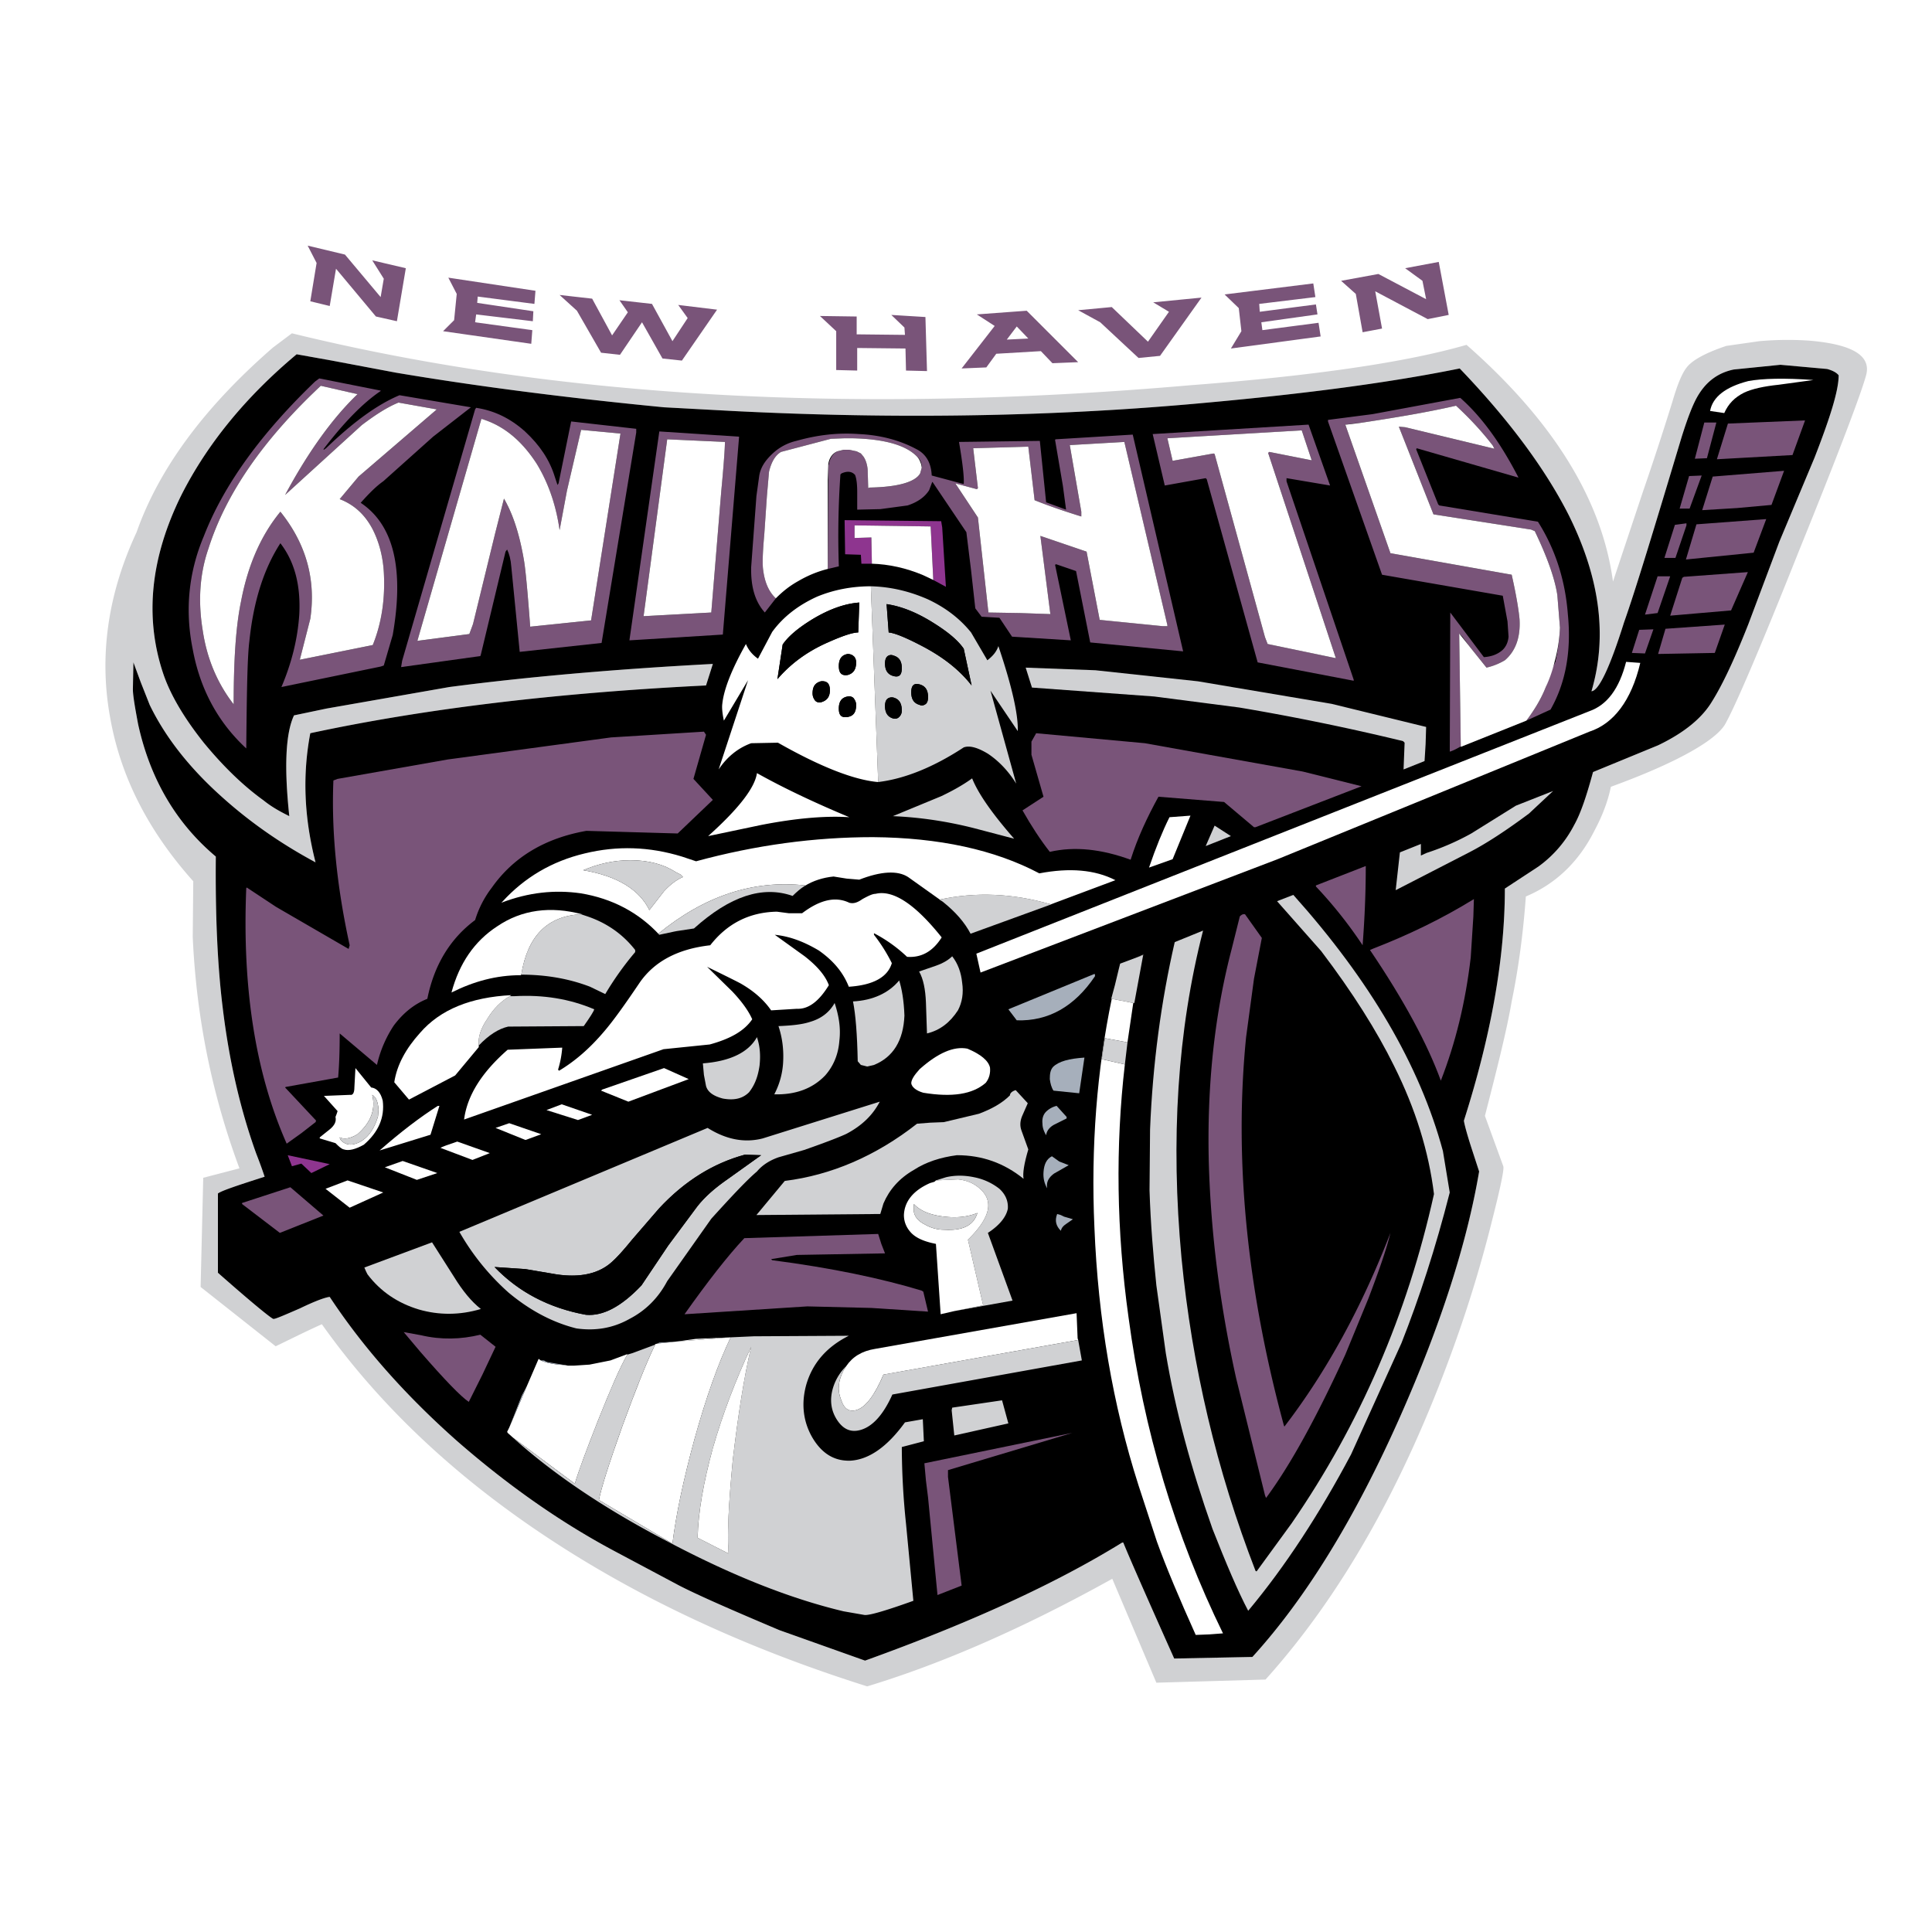 <svg xmlns="http://www.w3.org/2000/svg" width="2500" height="2500" viewBox="0 0 192.756 192.756"><g fill-rule="evenodd" clip-rule="evenodd"><path fill="#fff" d="M0 0h192.756v192.756H0V0z"/><path d="M186.166 37.494c.576-1.99-1.309-3.142-5.654-3.508a31.97 31.97 0 0 0-4.975.052l-3.299.472c-1.885.628-3.195 1.309-3.822 1.99-.576.628-1.049 1.833-1.572 3.613a301.566 301.566 0 0 1-2.932 8.955l-2.984 8.954c-1.1-8.168-5.971-16.023-14.611-23.617-5.969 1.729-15.184 3.09-27.596 4.033-33.722 2.932-63.517 1.204-89.595-5.184l-1.885 1.414c-6.807 5.917-11.363 12.044-13.615 18.433-2.88 6.179-3.77 12.41-2.618 18.589 1.047 5.864 3.823 11.258 8.274 16.233l-.053 5.551c.367 8.221 1.99 15.918 4.661 23.092l-3.613.942-.262 10.893 7.488 5.917c1.519-.733 3.09-1.519 4.608-2.2 6.389 9.008 14.976 16.758 25.763 23.355 8.483 5.184 18.013 9.426 28.644 12.776 7.435-2.251 15.605-5.812 24.453-10.734l4.4 10.368 10.891-.314c7.541-8.378 13.771-19.375 18.693-32.989a128.354 128.354 0 0 0 3.928-12.882c.838-3.299 1.205-5.079 1.1-5.342l-1.832-5.026c1.256-4.87 2.199-8.641 2.67-11.415.682-3.299 1.152-6.86 1.414-10.473 2.984-1.257 5.289-3.456 6.859-6.598.838-1.571 1.361-3.037 1.623-4.346 2.148-.786 4.242-1.624 6.285-2.619 2.775-1.361 4.451-2.566 5.078-3.561.943-1.623 3.457-7.436 7.436-17.438 3.927-9.688 6.127-15.501 6.65-17.386zm-3.875-.681c.576.157.943.367 1.152.628 0 1.519-.838 4.189-2.408 8.221l-3.508 8.378-3.09 8.222c-1.361 3.456-2.566 6.022-3.613 7.697-.996 1.676-2.775 3.142-5.395 4.399l-6.492 2.67c-.629 2.305-1.205 4.084-1.885 5.289a11.755 11.755 0 0 1-3.561 4.137l-3.352 2.199c0 6.912-1.361 14.609-4.084 23.146 0 .156.209 1.047.732 2.67l.785 2.409c-1.205 7.121-3.822 15.29-7.855 24.401-4.502 10.159-9.424 18.171-14.766 24.035l-7.803.157c-2.879-6.44-4.555-10.263-5.08-11.572h-.104c-6.703 4.137-15.186 8.012-25.659 11.782l-8.536-3.037c-4.713-1.99-8.064-3.456-10.001-4.451l-6.493-3.456c-5.499-2.933-10.735-6.65-15.709-10.997-5.08-4.503-9.321-9.268-12.672-14.348-.471.053-1.466.419-2.984 1.152-1.571.681-2.409 1.047-2.618 1.047-.105.053-1.99-1.466-5.551-4.607v-7.907c.314-.262 1.885-.785 4.66-1.676-.104-.314-.366-1.1-.838-2.304-1.623-4.504-2.723-9.373-3.351-14.609-.524-4.242-.733-9.269-.681-15.029-3.927-3.299-6.545-7.697-7.75-13.195-.314-1.676-.524-2.88-.524-3.509l.053-2.671.733 1.99.89 2.252c1.519 3.142 3.875 6.179 7.069 9.059 2.828 2.566 5.97 4.765 9.478 6.65-1.152-4.503-1.309-8.745-.523-12.882 11.467-2.461 24.664-4.032 39.482-4.765l.681-2.147c-9.897.524-18.694 1.31-26.287 2.304L32.58 70.692l-3.247.681c-.838 1.78-.995 5.132-.471 10.054-.838-.419-1.728-.89-2.566-1.571-2.042-1.467-4.032-3.404-5.97-5.76-2.042-2.566-3.403-4.922-4.084-7.017-1.833-5.603-1.204-11.468 1.833-17.646 2.566-5.08 6.388-9.792 11.52-14.086l3.509.628 6.388 1.205c8.064 1.361 17.019 2.513 26.759 3.456l6.807.367c16.495.837 32.31.576 47.442-.838 9.793-.89 18.17-1.99 25.135-3.404 4.975 5.185 8.588 10.107 10.893 14.663 3.088 6.231 3.875 12.043 2.252 17.542.732-.052 1.832-2.356 3.246-6.86 1.152-3.247 3.037-9.478 5.76-18.537.629-1.99 1.152-3.351 1.676-4.189.838-1.362 1.99-2.199 3.508-2.513l4.66-.472 4.661.418z" fill="#d0d1d3"/><path d="M183.443 37.442c-.209-.262-.576-.471-1.152-.628l-4.66-.419-4.66.472c-1.518.314-2.67 1.151-3.508 2.513-.523.838-1.047 2.199-1.676 4.189-2.723 9.06-4.607 15.291-5.76 18.537-1.414 4.503-2.514 6.808-3.246 6.86 1.623-5.499.836-11.311-2.252-17.542-2.305-4.556-5.918-9.478-10.893-14.663-6.965 1.415-15.342 2.514-25.135 3.404-15.133 1.414-30.948 1.675-47.442.838l-6.807-.367c-9.74-.943-18.694-2.095-26.759-3.456l-6.388-1.205-3.509-.628c-5.132 4.293-8.954 9.006-11.52 14.086-3.037 6.179-3.666 12.043-1.833 17.646.681 2.095 2.042 4.451 4.084 7.017 1.938 2.356 3.928 4.293 5.97 5.76.838.681 1.728 1.152 2.566 1.571-.524-4.922-.367-8.274.471-10.054l3.247-.681 12.253-2.147c7.593-.995 16.39-1.78 26.287-2.304l-.681 2.147c-14.819.733-28.015 2.304-39.482 4.765-.786 4.137-.628 8.378.523 12.882-3.508-1.885-6.65-4.084-9.478-6.65-3.194-2.88-5.551-5.917-7.069-9.059l-.89-2.252-.733-1.99-.053 2.671c0 .628.21 1.833.524 3.509 1.205 5.498 3.823 9.896 7.75 13.195-.052 5.76.157 10.787.681 15.029.628 5.236 1.728 10.105 3.351 14.609.472 1.204.733 1.989.838 2.304-2.775.891-4.346 1.414-4.66 1.676v7.907c3.561 3.142 5.446 4.66 5.551 4.607.209 0 1.047-.366 2.618-1.047 1.519-.733 2.513-1.1 2.984-1.152 3.352 5.08 7.593 9.845 12.672 14.348 4.975 4.347 10.211 8.064 15.709 10.997l6.493 3.456c1.938.995 5.289 2.461 10.001 4.451l8.536 3.037c10.473-3.771 18.956-7.646 25.659-11.782h.104c.525 1.31 2.201 5.132 5.08 11.572l7.803-.157c5.342-5.864 10.264-13.876 14.766-24.035 4.033-9.111 6.65-17.28 7.855-24.401l-.785-2.409c-.523-1.623-.732-2.514-.732-2.67 2.723-8.536 4.084-16.233 4.084-23.146l3.352-2.199a11.755 11.755 0 0 0 3.561-4.137c.68-1.205 1.256-2.984 1.885-5.289l6.492-2.67c2.619-1.257 4.398-2.723 5.395-4.399 1.047-1.675 2.252-4.241 3.613-7.697l3.09-8.222 3.508-8.378c1.569-4.031 2.407-6.701 2.407-8.22z"/><path d="M134.955 42.259l.68-.052c3.457-.523 6.65-1.047 9.635-1.728 1.414 1.309 2.619 2.618 3.666 3.979l.158.314-8.902-2.147-.629-.052 3.455 8.745 9.74 1.519.367.157c1.205 2.514 1.99 4.66 2.252 6.389l.262 3.246a19.723 19.723 0 0 1-.471 3.404l-.211.471-.732 2.042c-.471 1.204-1.152 2.304-1.938 3.352l2.408-1.1c1.52-2.67 2.096-5.864 1.729-9.53-.262-3.404-1.256-6.494-2.984-9.216l-9.846-1.624-.104-.105-2.199-5.498.053-.104 10.158 2.933c-1.729-3.352-3.613-6.022-5.812-7.96l-8.746 1.624-4.449.576v.157l5.393 15.291 12.043 2.094.473 2.566.104 1.519c-.051.576-.262.995-.576 1.309-.523.471-1.15.681-1.885.733l-3.352-4.451-.051 13.877c.209-.052.576-.209 1.1-.524l-.158-11.258.314.314.576.785 1.832 2.304a6.38 6.38 0 0 0 1.834-.733c1.047-.891 1.57-2.252 1.465-4.084-.051-.628-.262-2.147-.785-4.451l-12.096-2.147-4.504-12.829h.105l.628-.107z" fill="#795479"/><path d="M134.326 42.364l.629-.105-.629.105zM145.898 63.52l.577.785-.577-.785zM155.639 62.629c-.053 1.1-.209 2.2-.523 3.352 0 .157-.105.367-.158.524l.211-.471c.261-1.153.417-2.305.47-3.405z"/><path d="M128.357 48.02v-.314l4.346.733-2.148-6.074-15.551.942 1.205 5.132 4.084-.733.104.105 5.08 18.275 9.582 1.833v-.104l-6.702-19.795zm-1.728-2.933l-.105.105 6.756 20.475-6.809-1.414-.262-.681-5.027-18.275-.104-.053-4.084.733-.525-2.252 13.406-.785.994 2.984-4.24-.837zM105.316 43.83l-.053.053.785 4.608.314 2.356-1.99-.733-.627-6.126-8.065.104c.367 2.147.523 3.561.471 4.189H96.1l-3.142-.838c-.053-1.152-.472-1.99-1.31-2.513-1.676-.942-3.665-1.519-5.969-1.624-2.147-.157-4.189.105-6.231.681a5.16 5.16 0 0 0-2.356 1.256c-.786.733-1.257 1.466-1.361 2.356l-.262 1.885-.523 7.069c-.052 1.937.367 3.456 1.361 4.555l1.1-1.413c-.681-.629-1.1-1.571-1.256-2.775-.105-.629-.053-1.833.104-3.614l.262-3.822.209-2.409c.209-.891.576-1.624 1.204-1.99l4.975-1.309 1.414-.052h.576c3.299.052 5.498.681 6.598 1.833.314.262.472.681.472 1.1l-.157.576c-.471.838-2.147 1.361-5.027 1.414l-.157.053-.053-1.833c-.052-.576-.209-.995-.418-1.309l-.262-.314-.419-.209-.733-.157h-.576l-.628.157c-.524.262-.786.786-.891 1.466v2.409l-.052 7.855 1.1-.262a88.23 88.23 0 0 1 .157-9.164l.105-.104c.576-.262 1.047-.21 1.361.157.157.419.209.995.209 1.728v1.728l2.304-.052 2.723-.367c.942-.314 1.676-.786 2.147-1.519l.314-.837.052.052 3.351 4.975.471 3.823.419 3.77.629.838 1.779.105 1.258 1.885 5.863.366-1.57-7.541.105-.052 1.988.681 1.414 7.122 9.27.89-5.027-21.626-7.698.469zm2.567 7.698v-.472l-1.152-6.65 5.445-.314 4.293 18.275v.105h-.471l-6.283-.628-1.309-6.808-4.609-1.571.996 7.803-3.037-.105-3.143-.053-1.047-9.478-2.251-3.404 2.146.576.105-.104-.471-3.98 5.498-.157.629 5.341c1.571.629 3.141 1.153 4.661 1.624z" fill="#795479"/><path d="M91.963 46.658c0-.419-.157-.838-.472-1.1.209.209.314.471.419.786l.053.314zM82.642 46.292v.209c.105-.681.367-1.204.891-1.466-.472.209-.786.628-.891 1.257z"/><path d="M82.642 46.71v.367-.576.209z" fill="#795479"/><path d="M82.642 47.077l-.052.838.052.995v-1.833z"/><path d="M99.609 64.462c-.211.628-.629 1.047-1.1 1.414l-1.625-2.775c-1.1-1.361-2.513-2.461-4.294-3.299-1.78-.786-3.666-1.257-5.708-1.31l.733 19.532c2.618-.314 5.498-1.466 8.536-3.456.577-.209 1.361 0 2.408.628 1.1.733 2.043 1.729 2.828 2.985l-2.566-9.269 2.723 4.032c.054-1.622-.573-4.45-1.935-8.482zm-11.102 1.047a.56.56 0 0 1 .629-.105c.576.157.837.576.837 1.257s-.262.942-.837.786c-.576-.157-.838-.576-.838-1.257 0-.262.052-.523.209-.681zm3.299-1.152c-1.519-.786-2.566-1.205-3.142-1.257l-.21-2.828c1.414.21 2.933.786 4.608 1.833 1.519.942 2.513 1.78 3.089 2.618l.786 3.666c-1.256-1.623-2.984-2.932-5.131-4.032zm.785 5.185c0 .314-.052.523-.209.681-.209.157-.419.209-.628.105-.576-.157-.838-.577-.838-1.257 0-.681.262-.943.838-.786.576.156.837.575.837 1.257zm-4.293.89c0-.262.052-.523.209-.681.158-.157.419-.209.629-.157.576.157.837.576.837 1.309 0 .262-.104.471-.262.628s-.367.209-.576.157c-.575-.157-.837-.576-.837-1.256z" fill="#d0d1d3"/><path d="M89.136 65.404a.56.56 0 0 0-.629.105c-.157.157-.209.419-.209.681 0 .681.262 1.1.838 1.257.576.157.837-.105.837-.786s-.262-1.099-.837-1.257zM88.665 63.101c.576.052 1.623.471 3.142 1.257 2.146 1.1 3.875 2.409 5.132 4.032l-.786-3.666c-.576-.838-1.571-1.676-3.089-2.618-1.676-1.047-3.194-1.623-4.608-1.833l.209 2.828zM92.382 70.222c.157-.157.209-.367.209-.681 0-.681-.262-1.1-.837-1.257-.576-.157-.838.104-.838.786 0 .68.262 1.1.838 1.257.209.105.419.052.628-.105zM88.507 69.75c-.157.158-.209.419-.209.681 0 .681.262 1.1.838 1.257.209.052.418 0 .576-.157s.262-.367.262-.628c0-.733-.262-1.152-.837-1.309-.211-.052-.472 0-.63.156z"/><path d="M75.625 65.719c-.523-.367-.942-.838-1.204-1.466-1.414 2.514-2.2 4.503-2.356 5.97-.053.366 0 .942.157 1.676l2.409-4.032-2.932 8.902c.838-1.257 1.938-2.146 3.247-2.618l2.671-.052c4.241 2.409 7.593 3.718 10.001 3.927l-.733-19.532c-1.938 0-3.77.367-5.394 1.047-1.833.838-3.351 1.99-4.451 3.508l-1.415 2.67zm10.107-5.603l-.104 2.985c-.524 0-1.519.314-3.038.995-2.147.942-3.77 2.199-5.027 3.665l.524-3.456c.576-.838 1.571-1.676 3.037-2.565 1.675-.996 3.194-1.519 4.608-1.624zm-1.152 5.131c.157 0 .419.053.576.21.157.104.262.366.262.628 0 .681-.262 1.1-.838 1.257-.628.105-.89-.209-.89-.89-.001-.681.262-1.1.89-1.205zm.576 4.399c.157.209.262.418.262.681 0 .733-.262 1.1-.838 1.204-.628.104-.89-.157-.89-.838s.262-1.1.89-1.204c.157-.052.419 0 .576.157zm-3.247-1.675c.576-.053.89.209.89.89s-.314 1.048-.89 1.205a.592.592 0 0 1-.576-.157c-.157-.21-.262-.419-.262-.733 0-.682.262-1.049.838-1.205z" fill="#fff"/><path d="M85.627 63.101l.104-2.985c-1.414.105-2.933.628-4.608 1.624-1.466.89-2.461 1.728-3.037 2.565l-.524 3.456c1.257-1.466 2.88-2.723 5.027-3.665 1.519-.681 2.515-.995 3.038-.995zM85.156 65.457c-.157-.157-.419-.21-.576-.21-.628.105-.89.524-.89 1.205s.262.995.89.89c.576-.157.838-.576.838-1.257-.001-.262-.105-.523-.262-.628zM85.417 70.327c0-.262-.104-.472-.262-.681-.157-.157-.419-.21-.576-.157-.628.104-.89.523-.89 1.204s.262.942.89.838c.577-.104.838-.471.838-1.204zM82.799 68.86c0-.681-.314-.942-.89-.89-.576.157-.838.523-.838 1.204 0 .314.105.523.262.733a.592.592 0 0 0 .576.157c.576-.156.89-.522.89-1.204z"/><path d="M109.297 66.871l-6.965-.262.627 1.99 12.201.891 8.484 1.099a234.476 234.476 0 0 1 16.336 3.352l.158.157-.105 2.67 2.096-.838.104-1.675.053-1.728-9.426-2.304-13.352-2.251-10.211-1.101z" fill="#d0d1d3"/><path d="M118.773 81.376l-2.094.157c-.682 1.362-1.361 3.037-2.043 5.027l2.357-.838 1.78-4.346z" fill="#fff"/><path d="M115.58 79.49l6.545.524 2.984 2.514h.158l10.576-4.084-5.863-1.466-15.762-2.828-10.84-.995-.471.838v1.309l1.203 4.189-2.094 1.362c.891 1.571 1.779 2.933 2.723 4.137 2.514-.576 5.184-.262 8.064.786.681-2.149 1.625-4.191 2.777-6.286z" fill="#795479"/><path d="M109.244 97.189h-.105l-8.535 3.509.838 1.1c3.143.104 5.76-1.361 7.803-4.398v-.211h-.001z" fill="#a6afbb"/><path d="M99.137 92.32l5.76-2.095h-.051c-3.824-1.1-7.488-1.257-11.102-.471l.314.209c1.31 1.047 2.199 2.095 2.776 3.194l2.303-.837z" fill="#d0d1d3"/><path d="M104.846 90.225l6.439-2.409c-2.041-1.047-4.555-1.257-7.592-.681-4.451-2.356-10.002-3.561-16.6-3.613-5.812 0-11.677.786-17.646 2.409l-1.414-.472c-3.246-.995-6.44-1.1-9.688-.314-3.299.786-6.022 2.409-8.221 4.817l-.105.105c2.724-1.047 5.342-1.309 7.907-.943 3.194.524 5.812 1.938 7.854 4.137l-.104-.104c4.608-3.771 9.478-5.394 14.662-4.818l-.053.053c.838-.524 1.833-.838 2.88-.942l1.309.209 1.257.105c2.146-.838 3.822-.943 4.87-.262l3.456 2.461-.314-.209c3.614-.786 7.278-.629 11.103.471zm-37.389-3.194l.419.209.262.262c-.628.262-1.256.733-1.885 1.414l-1.466 1.885c-.996-2.042-3.194-3.404-6.599-3.98 1.467-.628 3.037-.995 4.713-.995 1.833.001 3.351.419 4.556 1.205z" fill="#fff"/><path d="M67.875 87.24l-.419-.209c-1.204-.786-2.723-1.204-4.556-1.204-1.676 0-3.246.366-4.713.995 3.404.576 5.603 1.938 6.599 3.98l1.466-1.885c.628-.681 1.257-1.152 1.885-1.414l-.262-.263zM65.676 93.158l.104.104 1.466-.314.262-.052 1.728-.262c3.613-3.247 6.859-4.294 9.844-3.247.367-.366.785-.733 1.204-.995l.053-.053c-5.183-.575-10.052 1.048-14.661 4.819zM121.182 82.371l-.889 2.042 2.514-.995-1.625-1.047zM111.756 96.143l-.156.628-.366 1.518-.367 1.362h.053l2.146.418h.106l.889-4.817v.053l-.627.209-1.678.629z" fill="#d0d1d3"/><path fill="#fff" d="M114.061 95.252l-.627.262.627-.209v-.053zM113.066 100.069l-2.146-.418c-1.467 7.068-2.096 14.714-1.729 22.83.367 9.111 1.832 17.699 4.398 25.711l1.832 5.604c.943 2.618 2.252 5.707 3.875 9.32l1.361-.052 1.361-.104c-4.764-9.74-7.906-20.213-9.424-31.523-1.205-8.641-1.311-17.071-.367-25.24l-2.305-.523.314-2.095 2.252.419.578-3.929z"/><path fill="#d0d1d3" d="M112.229 106.196l.261-2.199-2.252-.419-.314 2.095 2.305.523zM120.031 92.844l-2.828 1.152c-1.361 5.917-2.199 12.148-2.461 18.694l-.053 6.074c.105 3.299.367 6.441.682 9.479l.941 6.755c.943 5.655 2.514 11.468 4.66 17.542 1.361 3.456 2.514 6.179 3.561 8.169 3.719-4.451 7.123-9.688 10.264-15.604l5.027-11.102c1.781-4.503 3.404-9.478 4.818-15.028l-.682-4.137c-2.305-8.536-7.279-17.019-14.924-25.554l-1.623.628 4.398 4.975c3.143 4.137 5.551 7.959 7.279 11.468 2.146 4.294 3.455 8.535 3.979 12.777-2.67 12.044-7.383 22.936-14.189 32.832l-3.51 4.817-.104-.053c-3.875-10.001-6.336-20.422-7.385-31.209-1.098-11.782-.416-22.674 2.15-32.675z"/><path d="M123.697 91.43l-.838 3.352c-1.678 6.44-2.463 13.562-2.252 21.364.209 6.965 1.1 14.034 2.723 21.365l2.879 11.677.105.262c2.408-3.247 5.027-8.012 7.906-14.296l2.305-5.603c.994-2.618 1.781-4.817 2.199-6.546-2.881 7.488-6.441 13.93-10.578 19.323l-.051-.105c-3.719-13.719-4.977-26.653-3.771-38.749l.785-5.812.785-4.085-1.674-2.356c-.21-.053-.366.051-.523.209zM131.289 88.34v.105a43.703 43.703 0 0 1 4.66 5.864c.156-2.094.314-4.713.314-7.907l-4.974 1.938z" fill="#795479"/><path d="M146.789 83.156a25.022 25.022 0 0 1-4.451 1.938l-.576.262v-1.152l-2.094.838-.42 3.771 7.332-3.771c1.727-.89 3.717-2.199 5.969-3.875l2.408-2.251-3.717 1.466-4.451 2.774z" fill="#d0d1d3"/><path d="M137.049 94.624l-.367.157c3.404 5.026 5.762 9.425 7.07 13.038 1.467-3.77 2.461-7.802 2.984-12.305l.262-4.084.053-1.728c-3.143 1.937-6.494 3.56-10.002 4.922z" fill="#795479"/><path d="M172.029 41.212c.418-.942 1.047-1.571 1.988-2.042.785-.367 1.938-.628 3.457-.786l3.455-.471c-2.879-.209-5.078-.157-6.492.104-2.252.576-3.561 1.571-3.822 2.985l1.414.21z" fill="#fff"/><path fill="#795479" d="M173.285 50.69l3.457-.314 1.256-3.404-7.121.576-1.049 3.351 3.457-.209zM180.092 41.945l-7.697.314-1.1 3.561 7.541-.419 1.256-3.456zM172.709 60.901l1.676-3.822-6.389.471-.156.104-1.205 3.771 6.074-.524zM174.961 55.141l1.256-3.351-6.963.523-1.049 3.509 6.756-.681zM171.242 42.155h-1.203l-.943 3.613 1.205-.052.941-3.561zM169.777 47.443l-1.257.053-.942 3.247h.994l1.205-3.3zM168.258 52.418v-.209l-1.153.157-1.046 3.299h1.099l1.1-3.247zM164.121 61.32l1.258-.157 1.256-3.665h-1.256l-1.258 3.822zM163.545 62.839l-.733 2.304 1.309.052.838-2.408-1.414.052z"/><path d="M163.65 66.138l-1.414-.104c-.682 2.67-1.885 4.294-3.666 4.922L97.41 95.147l.418 1.885 29.639-11.311 31.104-12.724c2.409-.785 4.189-3.089 5.079-6.859z" fill="#fff"/><path fill="#795479" d="M168.258 65.195l2.828-.052.994-2.828-5.916.419-.734 2.513 2.828-.052z"/><path d="M104.373 110.909c-.312.314-.418.733-.365 1.204 0 .419.156.786.365 1.152.053-.419.314-.785.785-1.048l1.258-.628v-.157l-.996-1.1a2.284 2.284 0 0 0-1.047.577z" fill="#a6afbb"/><path d="M101.336 108.762c-.365.105-.576.314-.576.524-.785.785-1.832 1.361-3.088 1.832l-3.509.838-1.361.053-1.31.104c-4.137 3.247-8.587 5.132-13.195 5.708l-2.828 3.404 12.358-.105.314-1.047c.576-1.361 1.571-2.514 3.037-3.352 1.205-.785 2.67-1.257 4.293-1.466 2.513 0 4.712.785 6.652 2.356-.105-.524.051-1.519.471-2.933l-.682-1.886c-.156-.419-.156-.89.053-1.413l.576-1.31-1.205-1.307z" fill="#d0d1d3"/><path d="M105.107 108.814l2.564.262.523-3.561c-1.518.104-2.564.366-3.141.942-.262.314-.314.681-.314 1.205.054.419.157.839.368 1.152zM106.625 116.25l-.941-.366-.734-.523c-.523.262-.785.785-.838 1.57-.051.629.105 1.205.367 1.624-.105-.576.105-1.048.68-1.467l1.466-.838z" fill="#a6afbb"/><path d="M98.561 123.005c1.205-.785 1.834-1.623 1.99-2.408.053-.733-.209-1.414-.838-1.99a5.88 5.88 0 0 0-2.514-1.151c-.995-.21-1.937-.21-2.827 0l-.995.313 2.199-.104c.943.104 1.623.419 2.199.942 1.414 1.257.996 2.933-1.204 5.08l1.518 6.545-2.88.576 5.812-1.047-2.46-6.756z" fill="#d0d1d3"/><path d="M97.775 118.606c-.576-.523-1.256-.838-2.199-.942l-2.199.104-.104.105-.105.052-.366.105c-1.676.732-2.566 1.832-2.618 3.194 0 .628.209 1.204.68 1.728.472.523 1.205.838 2.042 1.047l.471.105.471 7.017 1.362-.314 2.88-.576-1.518-6.545c2.199-2.147 2.617-3.823 1.203-5.08zm-6.597 2.305v-.786c.628.681 1.624 1.101 3.037 1.257 1.309.157 2.409 0 3.299-.366-.367 1.257-1.466 1.78-3.299 1.676a3.81 3.81 0 0 1-1.937-.524c-.629-.314-.996-.733-1.1-1.257z" fill="#fff"/><path d="M91.178 120.125v.786c.104.523.471.942 1.1 1.256a3.81 3.81 0 0 0 1.937.524c1.833.104 2.932-.419 3.299-1.676-.89.366-1.99.523-3.299.366-1.414-.155-2.409-.575-3.037-1.256z" fill="#d0d1d3"/><path d="M105.84 121.226l-.367-.105c-.262.681-.104 1.204.367 1.676.053-.262.209-.472.523-.681l.682-.472-.891-.262-.314-.156z" fill="#a6afbb"/><path d="M107.568 133.688l-.053-.157-.105-2.514-20.107 3.562c-1.309.21-2.251.785-2.88 1.728l-.262.419c-.524.995-.628 1.99-.262 2.88.314.996.837 1.31 1.623 1.048.89-.314 1.78-1.519 2.618-3.509l19.428-3.457z" fill="#fff"/><path d="M107.936 135.729l-.367-2.042-19.428 3.456c-.838 1.99-1.728 3.194-2.618 3.509-.786.262-1.309-.052-1.623-1.048-.367-.89-.262-1.885.262-2.88l.262-.419a5.088 5.088 0 0 0-1.309 2.147c-.367 1.204-.209 2.304.419 3.246s1.414 1.257 2.409.942c1.152-.366 2.199-1.518 3.089-3.508l18.904-3.403zM100.604 142.014l-.629-2.304-4.975.732-.052.262.262 2.514 5.394-1.204z" fill="#d0d1d3"/><path d="M47.506 40.688l-.105.157-7.279 25.083-.104.628 7.907-1.1.052-.157 2.461-10.264.158-.209c.209.419.366.995.418 1.728l.838 8.483 8.169-.89 3.456-20.999v-.366l-6.493-.733-1.257 6.179-.104.157-.262-.786c-.524-1.728-1.519-3.194-2.985-4.556-1.519-1.359-3.142-2.093-4.87-2.355zm-.314 21.575l-.367.995-5.184.681 6.389-22.15c2.251.681 4.032 2.2 5.498 4.451 1.152 1.885 1.938 4.084 2.304 6.65l.733-3.928 1.414-6.074 3.927.367-2.933 18.642-6.074.628c-.262-3.508-.471-5.76-.628-6.65-.419-2.461-1.047-4.503-1.99-6.126l-.89 3.508-2.199 9.006z" fill="#795479"/><path fill="#8e358f" d="M37.976 39.013v-.052h-.053l.053.052z"/><path d="M46.982 40.636l-7.121-1.205c-2.252.942-4.661 2.723-7.331 5.289l-.157.104c0 .053-.052.053-.104 0 2.042-2.67 3.927-4.608 5.708-5.812l-.052-.052-6.074-1.205-.421.315c-5.394 5.184-9.111 10.316-11.102 15.447-1.519 3.613-1.885 7.384-1.1 11.259.733 3.979 2.514 7.278 5.341 9.896.053-5.498.105-9.111.314-10.734.419-4.032 1.466-7.227 3.09-9.74 1.414 1.833 2.042 4.189 1.885 7.122-.157 2.356-.733 4.765-1.78 7.226l9.897-2.042.314-.105.891-3.037c1.152-6.598.104-10.996-3.194-13.196.838-.942 1.571-1.676 2.251-2.147l4.975-4.451 3.77-2.932zm-7.226-.471l3.823.681-7.802 6.703-1.886 2.251c1.361.523 2.461 1.466 3.247 2.933.628 1.204 1.047 2.671 1.152 4.294.157 2.671-.209 5.132-1.1 7.331l-7.278 1.466 1.047-4.084c.576-3.928-.419-7.488-2.985-10.683-1.938 2.356-3.247 5.341-3.928 8.954-.523 2.514-.733 5.917-.733 10.264-1.624-2.095-2.67-4.556-3.089-7.383-.471-2.88-.314-5.603.576-8.169 1.728-5.446 5.446-10.839 11.206-16.233l3.665.838c-2.408 2.304-4.87 5.655-7.227 10.054l7.646-6.964c1.309-.997 2.514-1.782 3.666-2.253zM24.623 88.549l-.053.052c-.418 10.055.943 18.537 4.033 25.502l1.466-1.048 1.414-1.1.052-.156-3.09-3.299.053-.053 5.236-.942c.105-1.152.157-2.618.157-4.399l3.718 3.143a11.887 11.887 0 0 1 1.676-3.928c.942-1.257 2.042-2.146 3.351-2.67.681-3.404 2.304-6.022 4.766-7.855a10.16 10.16 0 0 1 1.675-3.247c2.147-3.037 5.289-4.922 9.426-5.655l9.111.262 3.508-3.352-1.937-2.094 1.256-4.399-.209-.314-9.269.576-16.285 2.199-10.996 1.938-.418.157c-.21 4.975.313 10.473 1.623 16.442l-.105.367-7.226-4.189-2.933-1.938z" fill="#795479"/><path fill="#8e358f" d="M84.318 55.298l1.571.053.052.89h1.048l-.053-2.618-1.676.052v-1.257l7.593.105.262 5.341 1.257.681-.367-5.917-.104-.629-9.635-.104.052 3.403z"/><path d="M93.115 57.864l-.262-5.341-7.593-.105v1.257l1.676-.052.053 2.618c1.676.052 3.403.419 5.132 1.152l.994.471z" fill="#fff"/><path d="M73.74 43.568l-7.959-.523-2.984 20.841.89-.052.838-.052 7.593-.471 1.622-19.743zm-1.413.524c0 .523-.105 2.147-.367 4.922l-.995 12.096-6.755.367 2.356-17.647 5.761.262z" fill="#795479"/><path d="M57.979 91.22h.104c-3.142-.838-6.022-.471-8.483 1.205-2.252 1.466-3.77 3.665-4.556 6.598 2.199-1.1 4.451-1.728 6.912-1.728l.053-.053c.629-3.875 2.618-5.865 5.97-6.022z" fill="#fff"/><path d="M58.45 91.377l-.471-.157c-3.352.157-5.341 2.147-5.97 6.022 2.514 0 4.817.419 6.859 1.204l1.519.733a30.827 30.827 0 0 1 2.985-4.189v-.209c-1.309-1.676-2.985-2.775-4.922-3.404zM96.99 77.658c-.942.681-1.989 1.257-3.089 1.78l-4.817 1.99c2.513.104 5.236.471 8.116 1.204l3.98 1.047c-2.147-2.461-3.561-4.45-4.19-6.021z" fill="#d0d1d3"/><path d="M84.737 81.533c-3.508-1.466-6.598-2.933-9.216-4.399-.209 1.466-1.833 3.561-4.87 6.284l5.236-1.1c3.456-.68 6.441-.942 8.85-.785zM80.024 91.116h-1.309l-1.205-.158c-2.775.053-4.974 1.205-6.65 3.352-3.247.367-5.603 1.623-7.069 3.771-1.414 2.095-2.566 3.718-3.508 4.817-1.466 1.729-2.932 2.984-4.503 3.928l-.104-.105c.261-.838.367-1.57.419-2.199l-5.446.21c-2.514 2.199-4.032 4.503-4.347 6.964l19.898-7.017 4.608-.472c2.095-.575 3.456-1.361 4.241-2.513-.366-.838-1.047-1.78-1.99-2.775l-2.513-2.461c2.146 1.047 3.299 1.623 3.456 1.728 1.257.733 2.252 1.623 2.933 2.618l2.566-.157c1.152.053 2.199-.732 3.194-2.356-.367-.994-1.205-1.938-2.409-2.88l-2.984-2.147c1.571.158 2.984.733 4.398 1.571 1.414.996 2.409 2.147 2.985 3.613 2.408-.157 3.875-.942 4.293-2.356a16.651 16.651 0 0 0-1.781-2.828v-.157a14.58 14.58 0 0 1 3.299 2.356c1.414.104 2.566-.524 3.456-1.938-2.67-3.352-4.869-4.765-6.598-4.347-.314 0-.733.209-1.309.524-.523.367-.89.471-1.309.367-1.413-.682-2.984-.263-4.712 1.047z" fill="#fff"/><path d="M95 95.409c-.367.367-.89.681-1.624.942l-1.676.576c.419.733.628 1.78.681 3.09l.104 3.089c1.309-.313 2.304-1.1 3.089-2.304.419-.785.576-1.728.419-2.775-.102-.995-.417-1.884-.993-2.618zM90.235 101.326c-.052-1.519-.262-2.67-.523-3.508-1.047 1.257-2.618 1.989-4.608 2.095.262 1.309.419 3.299.471 5.969l.314.367.628.157.68-.157c1.939-.786 2.933-2.461 3.038-4.923z" fill="#d0d1d3"/><path d="M90.916 108.081c.053.367.471.733 1.205.943 2.88.471 4.922.157 6.231-.995.367-.472.471-.995.42-1.519-.158-.681-.891-1.31-2.252-1.885-1.361-.263-2.933.418-4.765 2.042-.525.577-.839 1.048-.839 1.414z" fill="#fff"/><path d="M83.271 100.069c-.524.943-1.362 1.571-2.461 1.886-.786.262-1.833.366-3.142.419.367 1.1.524 2.252.472 3.456a7.77 7.77 0 0 1-.89 3.352c2.147.052 3.822-.576 5.079-1.886.786-.89 1.309-2.042 1.414-3.456.156-1.257-.054-2.514-.472-3.771zM74.735 108.972c.576-.733.89-1.571 1.047-2.671.104-.995.052-1.885-.262-2.827-.838 1.519-2.671 2.408-5.394 2.618l.104 1.152.209 1.1c.157.575.681.995 1.676 1.257 1.154.209 1.992 0 2.62-.629z" fill="#d0d1d3"/><path d="M77.04 125.728l-.105-.104 2.566-.419 8.797-.157-.367-.942-.314-.995-13.353.419c-1.676 1.78-3.666 4.346-5.97 7.593l12.253-.785 6.388.156 5.655.367-.471-1.99-.157-.104c-3.978-1.206-8.901-2.253-14.922-3.039z" fill="#795479"/><path d="M80.234 114.731c2.408-.838 3.822-1.413 4.241-1.623 1.571-.838 2.618-1.885 3.299-3.194l-11.677 3.666c-1.833.471-3.666.104-5.498-1.048L45.831 122.9a24.055 24.055 0 0 0 4.922 6.074c2.199 1.833 4.451 2.985 6.755 3.562 1.833.262 3.613 0 5.289-.943 1.623-.838 2.88-2.094 3.77-3.77l4.399-6.231c2.042-2.252 3.561-3.875 4.556-4.713.523-.629 1.257-1.1 2.146-1.414l2.566-.734zm-5.918.472l1.624.053-3.299 2.356c-1.362.942-2.356 1.832-3.09 2.775l-2.88 3.874L64 128.242c-1.99 2.095-3.822 3.089-5.55 2.933-3.718-.682-6.755-2.305-9.111-4.766l3.089.209 3.089.524c2.461.366 4.294-.105 5.55-1.257.419-.367 1.1-1.1 1.99-2.199l2.67-3.09c2.62-2.827 5.5-4.555 8.589-5.393z" fill="#d0d1d3"/><path d="M75.94 115.256l-1.624-.053c-3.089.838-5.969 2.565-8.588 5.394l-2.67 3.09c-.89 1.1-1.571 1.832-1.99 2.199-1.256 1.151-3.089 1.623-5.55 1.257l-3.089-.524-3.089-.209c2.356 2.461 5.393 4.084 9.111 4.766 1.728.156 3.561-.838 5.55-2.933l2.671-3.98 2.88-3.874c.733-.943 1.728-1.833 3.09-2.775l3.298-2.358z"/><path fill="#fff" d="M62.692 109.914l6.021-2.251-2.461-1.1-6.178 2.147-.105.104 2.723 1.1z"/><path d="M58.241 102.374c.628-.891.995-1.467 1.047-1.676-2.461-1.047-5.08-1.466-7.959-1.309h-.472c-.89.523-1.623 1.256-2.199 2.199-.681.994-.995 1.885-.89 2.774v-.052c.995-1.048 1.99-1.676 2.932-1.886l7.541-.05z" fill="#d0d1d3"/><path d="M50.857 99.39l.157-.105c-4.032.21-7.069 1.414-9.111 3.771-1.414 1.571-2.304 3.194-2.566 4.922l1.466 1.729 4.608-2.409 2.356-2.827v-.105c-.104-.89.209-1.78.89-2.774.577-.946 1.31-1.679 2.2-2.202zM59.078 111.224l-3.036-1.048-1.519.576 3.142.995 1.413-.523zM52.428 113.737l1.571-.576-3.194-1.099-1.362.47 2.985 1.205zM72.903 133.426l-3.508.157-1.886.262 5.394-.419z" fill="#fff"/><path fill="#a6afbb" d="M65.572 134.054l1.937-.209-1.728.105-.209.104z"/><path d="M67.509 133.845l-1.938.209-.21.053v.053c-.89 1.832-1.938 4.503-3.246 8.063-1.361 3.823-2.147 6.284-2.356 7.437l7.331 4.346c.366-2.932 1.1-6.388 2.199-10.42 1.152-4.137 2.356-7.541 3.614-10.159l-5.394.418zM62.586 135.153v-.052l-1.675.628-.524.105-1.57.314-1.571.104h-.576l-.262-.053c-1.047-.052-1.885-.21-2.461-.472l-.209-.156-1.152 2.67-1.781 4.189-.209.419.052.104.052.053.472.419 6.179 4.608c.367-1.257 1.152-3.352 2.304-6.284 1.256-3.139 2.199-5.338 2.931-6.596z" fill="#fff"/><path d="M63.111 134.997l-.524.156c-.733 1.258-1.675 3.457-2.932 6.599-1.152 2.933-1.938 5.027-2.304 6.284l-6.179-4.608c3.823 3.456 8.902 6.964 15.238 10.263 6.598 3.509 12.463 5.812 17.751 7.07l2.095.366c.471.052 2.094-.419 4.87-1.414l-.733-7.697a74.751 74.751 0 0 1-.419-7.646l2.2-.576-.105-2.199-1.78.314c-1.781 2.461-3.613 3.718-5.446 3.822-1.624.053-2.88-.732-3.823-2.356-.89-1.571-1.1-3.351-.576-5.236.628-2.147 2.042-3.771 4.242-4.87l-9.479.053-2.304.104c-1.257 2.618-2.461 6.022-3.614 10.159-1.099 4.032-1.833 7.488-2.199 10.42l-7.331-4.346c.209-1.152.995-3.613 2.356-7.437 1.309-3.561 2.356-6.231 3.246-8.063l-2.25.838zM72.693 155l-3.089-1.571c.052-2.514.576-5.498 1.519-8.954.995-3.456 2.304-6.859 3.823-10.106-.733 3.09-1.309 6.86-1.833 11.259-.42 4.397-.577 7.487-.42 9.372z" fill="#d0d1d3"/><path d="M69.604 153.429L72.693 155c-.157-1.885 0-4.975.419-9.373.524-4.398 1.1-8.169 1.833-11.259-1.519 3.247-2.828 6.65-3.823 10.106-.942 3.457-1.466 6.441-1.518 8.955z" fill="#fff"/><path fill="#a6afbb" d="M52.585 138.243l-.523.995-1.257 3.195 1.78-4.19zM54.261 135.729h-.314c.576.262 1.414.42 2.461.472l-1.833-.313-.314-.159z"/><path fill="#795479" d="M94.582 147.354v-.68l12.41-3.718-14.767 3.037.157 1.729.209 1.675.943 9.74 1.205-.471 1.204-.472-1.361-10.84z"/><path d="M43.84 110.333h-.157c-1.728 1.1-3.665 2.566-5.812 4.451l5.08-1.571.889-2.88zM34.938 109.233l-2.618.105 1.361 1.518-.105.314-.104.262c.104.472-.104.838-.523 1.204l-1.048.838v.105l1.571.471c.314.314.576.576.838.629.471.157 1.152 0 1.99-.472 1.466-1.257 2.095-2.723 1.885-4.398-.209-.838-.628-1.257-1.152-1.309l-1.571-1.938-.105 1.938c0 .524-.157.786-.419.733zm2.828 1.467l-.052.681c-.471 1.57-1.309 2.513-2.409 2.775-.419.104-.838 0-1.152-.263l-.21-.209-.052-.21c.419.21.995.157 1.78-.313 1.309-1.152 1.833-2.461 1.466-3.928.367.21.577.681.629 1.467z" fill="#fff"/><path d="M37.714 111.381l.052-.681c-.052-.786-.262-1.257-.628-1.467.367 1.467-.157 2.775-1.466 3.928-.785.471-1.361.523-1.78.313l.052.21.21.209c.314.263.733.367 1.152.263 1.099-.262 1.937-1.205 2.408-2.775z" fill="#d0d1d3"/><path fill="#fff" d="M34.677 117.769l-2.199.837 2.408 1.886 3.351-1.518-3.56-1.205z"/><path fill="#8e358f" d="M29.126 116.354l.942-.26.995.942 1.833-.89-4.189-.89.419 1.098z"/><path d="M36.352 126.462l.157.366.157.314c1.309 1.728 3.037 2.88 5.131 3.508 1.99.576 4.085.576 6.179-.052-.942-.733-1.833-1.833-2.67-3.194l-2.2-3.456-6.754 2.514z" fill="#d0d1d3"/><path fill="#795479" d="M32.268 121.277l-3.299-2.827-4.818 1.571v.104l3.77 2.88 4.347-1.728z"/><path d="M45.621 113.894c-.942.314-1.519.524-1.676.629l3.194 1.204 1.728-.681-3.246-1.152zM40.175 115.831l-1.78.629 3.193 1.257 2.043-.681-3.456-1.205z" fill="#fff"/><path d="M49.443 134.368l-1.519-1.204c-1.938.472-3.927.523-5.917.053l-1.729-.314 1.676 1.99c2.409 2.775 4.032 4.45 4.817 4.974l1.361-2.723 1.311-2.776zM98.404 36.657l.994-1.362 4.451-.262 1.152 1.204 2.566-.104-5.133-5.132-4.975.367 1.781 1.152-3.299 4.241 2.463-.104zm4.19-2.881l-2.146.105.994-1.309 1.152 1.204zM107.568 30.949l2.2 1.204 3.822 3.561 2.146-.21 4.137-5.812-4.816.471 1.57.943-2.094 2.984-3.613-3.455-3.352.314zM131.236 29.64l-.209-1.362-8.849 1.099 1.414 1.362.262 2.304-1.047 1.728 8.953-1.204-.209-1.361-5.604.732-.103-.785 5.601-.785-.156-.995-5.603.733-.053-.786 5.603-.68zM141.918 28.017l.367 1.832-4.765-2.514-3.717.682 1.465 1.308.681 3.823 1.938-.367-.68-3.717 5.236 2.775 2.094-.419-.994-5.289-3.352.629 1.727 1.257z" fill="#795479"/><path fill="#fff" d="M111.547 164.897h-.942l-.576 2.356-.576-2.356h-.891v3.037h.629v-2.461l.524 2.461h.629l.576-2.461v2.461h.627v-3.037zM108.248 165.421v-.524h-2.461v.524h.943v2.513h.627v-2.513h.891z"/><path fill="#795479" d="M53.161 32.048l.052-.994-5.602-.838.052-.629 5.655.733.105-1.309-8.693-1.309.838 1.623-.261 2.619-1.1 1.099 8.797 1.257.105-1.362-5.708-.785.105-.785 5.655.68zM55.832 29.43l1.728 1.571 2.409 4.189 1.885.209 2.199-3.246 2.042 3.614 1.938.209 3.509-5.08-3.875-.471.942 1.309-1.519 2.304-2.042-3.718-3.247-.366.838 1.204-1.571 2.304-1.99-3.665-3.246-.367zM81.805 31.525l1.623 1.518v3.875l2.094.053v-2.252l4.818.052.052 2.2 2.095.052-.157-5.394-3.404-.209 1.309 1.257.053.733-4.818-.053v-1.78l-3.665-.052zM34.415 25.398l-3.718-.89.89 1.728-.628 3.823 1.937.471.628-3.718 3.98 4.765 2.095.471.89-5.288-3.351-.786 1.152 1.833-.314 1.833-3.561-4.242z"/><path d="M43.579 40.846l-3.823-.681c-1.152.471-2.356 1.256-3.666 2.252l-7.646 6.964c2.356-4.398 4.818-7.75 7.227-10.054l-3.665-.838c-5.76 5.394-9.479 10.787-11.206 16.233-.891 2.566-1.047 5.289-.576 8.169.419 2.828 1.466 5.289 3.089 7.383 0-4.346.209-7.75.733-10.264.681-3.613 1.99-6.598 3.928-8.954 2.566 3.194 3.561 6.755 2.985 10.683l-1.047 4.084 7.278-1.466c.891-2.199 1.257-4.66 1.1-7.331-.104-1.623-.523-3.09-1.152-4.294-.786-1.466-1.885-2.409-3.247-2.933l1.885-2.251 7.803-6.702zM46.825 63.258l.367-.995 2.199-9.007.89-3.508c.942 1.623 1.571 3.666 1.99 6.126.157.891.367 3.142.628 6.65l6.074-.628 2.933-18.642-3.927-.367-1.414 6.074-.733 3.928c-.366-2.566-1.152-4.766-2.304-6.65-1.466-2.251-3.247-3.771-5.498-4.451l-6.389 22.15 5.184-.68zM71.96 49.014c.262-2.775.367-4.398.367-4.922l-5.76-.262-2.357 17.647 6.755-.367.995-12.096zM91.963 46.658l-.053-.314c-.104-.314-.209-.576-.419-.786-1.1-1.152-3.299-1.781-6.598-1.833h-.576l-1.414.052-4.975 1.309c-.628.367-.995 1.1-1.204 1.99l-.209 2.409-.262 3.822c-.157 1.781-.209 2.985-.104 3.614.157 1.204.576 2.146 1.256 2.775.629-.629 1.309-1.205 2.252-1.729.89-.523 1.885-.942 2.932-1.204v-8.85l.052-1.624c.105-.628.419-1.047.891-1.257l.628-.157h.576l.733.157.419.209.262.314c.209.314.367.733.418 1.309l.053 1.833.157-.053c2.88-.053 4.556-.576 5.027-1.414l.158-.572zM107.883 51.057v.472c-1.52-.472-3.09-.995-4.66-1.624l-.629-5.341-5.498.157.471 3.98-.105.104-2.146-.576 2.251 3.404 1.047 9.478 3.143.053 3.037.105-.996-7.803 4.609 1.571 1.309 6.808 6.283.628h.471v-.105l-4.293-18.275-5.445.314 1.151 6.65zM126.523 45.192l.106-.105 4.24.838-.994-2.985-13.406.786.525 2.252 4.084-.734.104.053 5.027 18.275.262.68 6.808 1.415-6.756-20.475zM135.635 42.207l-1.309.157h-.105l4.504 12.829 12.096 2.147c.523 2.304.734 3.822.785 4.451.105 1.833-.418 3.194-1.465 4.084a6.38 6.38 0 0 1-1.834.733l-2.723-3.404.158 11.311 6.545-2.618c.785-1.047 1.467-2.147 1.938-3.352.367-.786.68-1.675.891-2.566.314-1.152.471-2.251.523-3.352l-.262-3.246c-.262-1.729-1.047-3.875-2.252-6.389l-.367-.157-9.74-1.519-3.455-8.745.629.052 8.902 2.147-.158-.314c-1.047-1.362-2.252-2.671-3.666-3.979-2.985.683-6.178 1.207-9.635 1.73z" fill="#fff"/></g></svg>